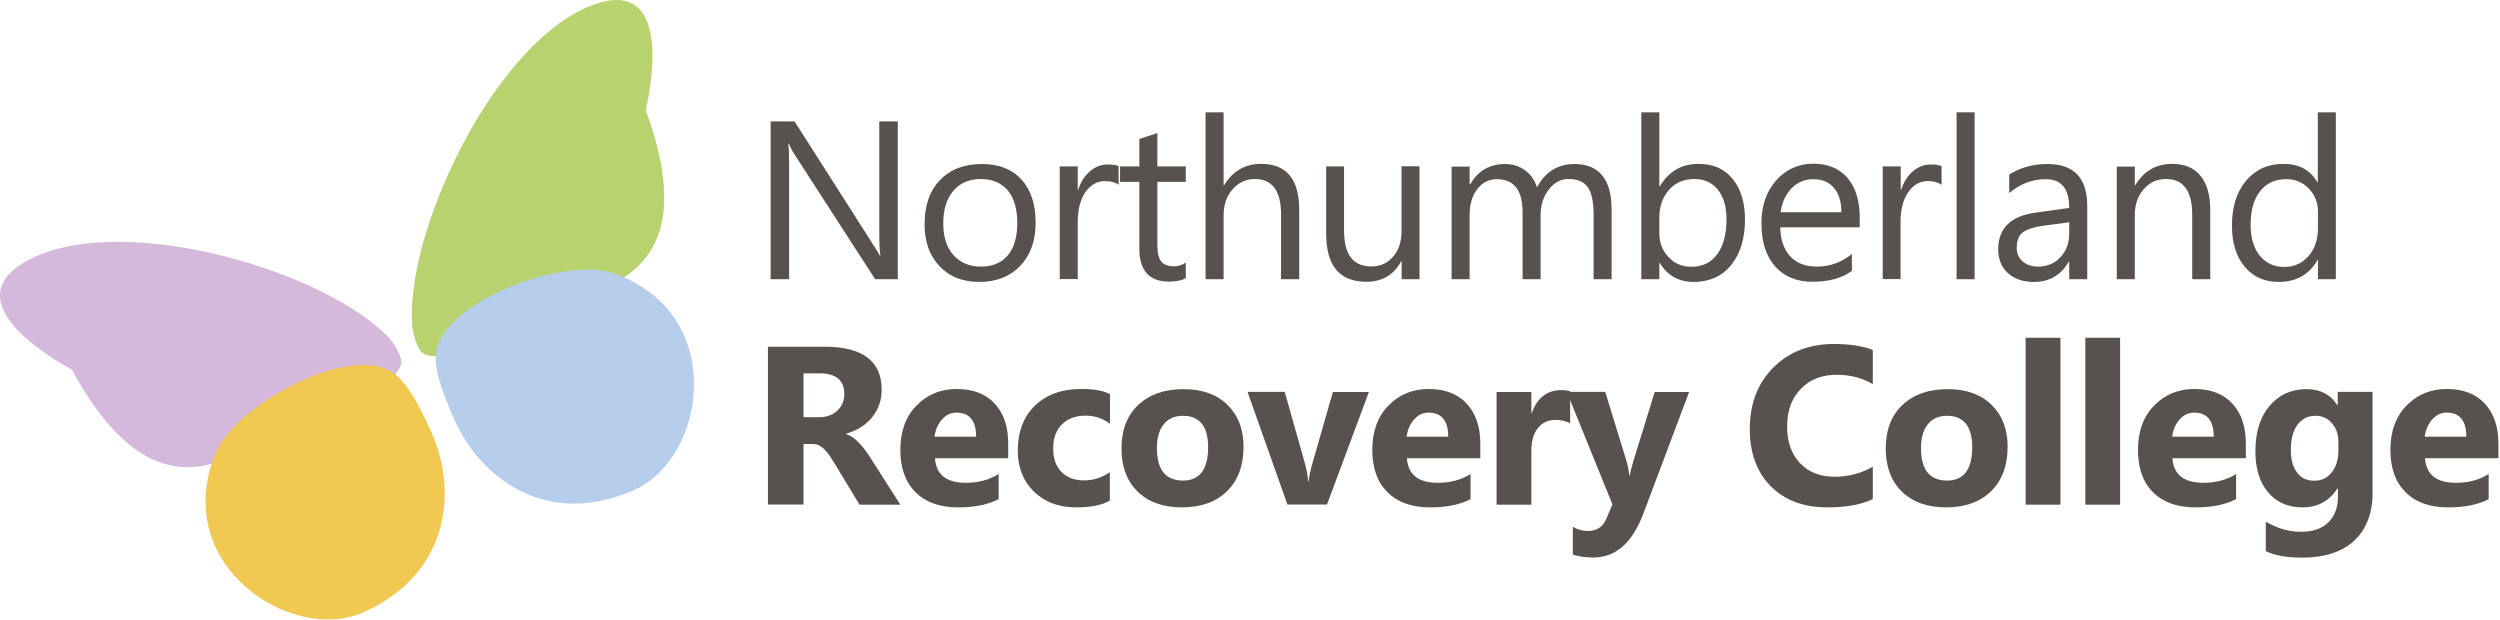 <?xml version="1.0" encoding="utf-8"?>
<!-- Generator: Adobe Illustrator 25.3.1, SVG Export Plug-In . SVG Version: 6.00 Build 0)  -->
<svg version="1.1" id="Layer_1" xmlns="http://www.w3.org/2000/svg" xmlns:xlink="http://www.w3.org/1999/xlink" x="0px" y="0px"
	 viewBox="0 0 1566.9 388.3" style="enable-background:new 0 0 1566.9 388.3;" xml:space="preserve">
<style type="text/css">
	.st0{fill:#D4B9DA;}
	.st1{fill:#F1C952;}
	.st2{fill:#B7D26F;}
	.st3{fill:#B6CDEC;}
	.st4{enable-background:new    ;}
	.st5{fill:#57524E;}
</style>
<path class="st0" d="M22,160.9c60-27.1,182.1,9.4,221.4,50.4c3.3,3.5,9.6,13,7.9,17.5c-8.2,21.8-83.3,50.6-114,60.6
	c-23.6,7.7-56.7,7.6-92.2-57.6C0.6,206.7-18,179,22,160.9z"/>
<path class="st1" d="M135,284.3c-28.5,70,48,119.6,93,99.4c55-24.8,58.3-77.5,42.5-112.5c-9-20-16.9-34-26.7-39.1
	C215.1,217.4,147.1,254.5,135,284.3z"/>
<path class="st2" d="M366.8,5.1c-60,27.1-113.2,142.9-108.4,199.5c0.4,4.8,3.4,15.8,7.9,17.5c21.8,8.2,93-29.1,120.8-45.6
	c21.4-12.7,43.2-37.6,17.7-107.3C415.3,19.2,406.8-13,366.8,5.1z"/>
<path class="st3" d="M384.8,171.4c71.4,24.9,58.1,115.2,13.1,135.5c-55,24.8-96.6-7.5-112.4-42.4c-9-20-14.4-35.2-11.7-45.9
	C281.6,187.4,354.4,160.8,384.8,171.4z"/>
<g class="st4">
	<path class="st5" d="M562.7,175h-14.2l-50.9-78.8c-1.3-2-2.3-4-3.2-6.2H494c0.4,2.1,0.6,6.6,0.6,13.6V175H483V76.1h15l49.5,77.6
		c2.1,3.2,3.4,5.4,4,6.6h0.3c-0.5-2.9-0.7-7.7-0.7-14.6V76.1h11.6V175z"/>
	<path class="st5" d="M613.8,176.7c-10.4,0-18.8-3.3-25-9.9c-6.2-6.6-9.3-15.3-9.3-26.2c0-11.9,3.2-21.1,9.7-27.8s15.2-10,26.3-10
		c10.5,0,18.8,3.2,24.7,9.7c5.9,6.5,8.9,15.5,8.9,27c0,11.3-3.2,20.3-9.6,27.1C633.1,173.3,624.5,176.7,613.8,176.7z M614.7,112.2
		c-7.3,0-13,2.5-17.2,7.4c-4.2,4.9-6.3,11.8-6.3,20.5c0,8.4,2.1,15,6.4,19.8c4.3,4.8,10,7.2,17.2,7.2c7.3,0,12.9-2.4,16.9-7.1
		c3.9-4.7,5.9-11.5,5.9-20.2c0-8.8-2-15.6-5.9-20.4C627.6,114.6,622,112.2,614.7,112.2z"/>
	<path class="st5" d="M701.1,115.8c-2-1.5-4.8-2.3-8.6-2.3c-4.8,0-8.9,2.3-12.1,6.8c-3.2,4.6-4.9,10.8-4.9,18.6v36h-11.3v-70.6h11.3
		v14.6h0.3c1.6-5,4.1-8.8,7.4-11.6s7-4.2,11.1-4.2c2.9,0,5.2,0.3,6.8,1V115.8z"/>
	<path class="st5" d="M743.3,174.3c-2.7,1.5-6.2,2.2-10.6,2.2c-12.4,0-18.6-6.9-18.6-20.7V114h-12.1v-9.7h12.1V87.1l11.3-3.7v20.9
		h17.8v9.7h-17.8v39.8c0,4.7,0.8,8.1,2.4,10.1c1.6,2,4.3,3,8,3c2.9,0,5.3-0.8,7.4-2.3V174.3z"/>
	<path class="st5" d="M814.2,175h-11.3v-40.7c0-14.7-5.5-22.1-16.4-22.1c-5.5,0-10.2,2.1-13.9,6.4c-3.8,4.3-5.7,9.7-5.7,16.4v40
		h-11.3V70.4h11.3v45.7h0.3c5.4-8.9,13.2-13.4,23.2-13.4c15.9,0,23.9,9.6,23.9,28.8V175z"/>
	<path class="st5" d="M889.8,175h-11.3v-11.2h-0.3c-4.7,8.6-12,12.8-21.8,12.8c-16.8,0-25.2-10-25.2-30.1v-42.2h11.2v40.4
		c0,14.9,5.7,22.3,17.1,22.3c5.5,0,10.1-2,13.6-6.1c3.6-4.1,5.3-9.4,5.3-16v-40.7h11.3V175z"/>
	<path class="st5" d="M1010.1,175h-11.3v-40.6c0-7.8-1.2-13.5-3.6-17c-2.4-3.5-6.5-5.2-12.2-5.2c-4.8,0-8.9,2.2-12.3,6.6
		c-3.4,4.4-5.1,9.7-5.1,15.9V175h-11.3v-41.9c0-13.9-5.4-20.8-16.1-20.8c-5,0-9.1,2.1-12.3,6.2s-4.8,9.6-4.8,16.2V175h-11.3v-70.6
		h11.3v11.2h0.3c5-8.6,12.3-12.8,21.9-12.8c4.8,0,9,1.3,12.6,4c3.6,2.7,6,6.2,7.4,10.6c5.2-9.7,13.1-14.6,23.5-14.6
		c15.5,0,23.3,9.6,23.3,28.8V175z"/>
	<path class="st5" d="M1040.3,164.8h-0.3V175h-11.3V70.4h11.3v46.4h0.3c5.6-9.4,13.7-14.1,24.4-14.1c9.1,0,16.2,3.2,21.3,9.5
		c5.1,6.3,7.7,14.8,7.7,25.4c0,11.8-2.9,21.3-8.6,28.4c-5.7,7.1-13.6,10.7-23.6,10.7C1052.1,176.7,1045.1,172.7,1040.3,164.8z
		 M1040,136.3v9.9c0,5.8,1.9,10.8,5.7,14.9c3.8,4.1,8.6,6.1,14.5,6.1c6.9,0,12.2-2.6,16.1-7.9s5.8-12.5,5.8-21.9
		c0-7.9-1.8-14-5.4-18.5c-3.6-4.5-8.6-6.7-14.8-6.7c-6.6,0-11.9,2.3-15.9,6.9C1042,123.7,1040,129.4,1040,136.3z"/>
	<path class="st5" d="M1165.7,142.5h-49.9c0.2,7.9,2.3,13.9,6.3,18.2c4,4.3,9.6,6.4,16.7,6.4c8,0,15.3-2.6,21.9-7.9v10.6
		c-6.2,4.5-14.4,6.8-24.6,6.8c-10,0-17.8-3.2-23.5-9.6c-5.7-6.4-8.6-15.4-8.6-27.1c0-11,3.1-19.9,9.3-26.9
		c6.2-6.9,14-10.4,23.2-10.4s16.4,3,21.5,9c5.1,6,7.6,14.3,7.6,24.9V142.5z M1154.1,132.9c0-6.5-1.6-11.6-4.7-15.2
		c-3.1-3.6-7.4-5.4-12.9-5.4c-5.3,0-9.9,1.9-13.6,5.7c-3.7,3.8-6,8.8-6.9,15H1154.1z"/>
	<path class="st5" d="M1216.8,115.8c-2-1.5-4.8-2.3-8.6-2.3c-4.8,0-8.9,2.3-12.1,6.8c-3.2,4.6-4.9,10.8-4.9,18.6v36H1180v-70.6h11.3
		v14.6h0.3c1.6-5,4.1-8.8,7.4-11.6c3.3-2.8,7-4.2,11.1-4.2c2.9,0,5.2,0.3,6.8,1V115.8z"/>
	<path class="st5" d="M1237.6,175h-11.3V70.4h11.3V175z"/>
	<path class="st5" d="M1308.2,175h-11.3v-11h-0.3c-4.9,8.5-12.2,12.7-21.7,12.7c-7,0-12.5-1.9-16.5-5.6s-6-8.7-6-14.8
		c0-13.2,7.8-20.9,23.3-23l21.2-3c0-12-4.9-18-14.6-18c-8.5,0-16.2,2.9-23,8.7v-11.6c6.9-4.4,14.9-6.6,24-6.6
		c16.6,0,24.9,8.8,24.9,26.3V175z M1296.9,139.3l-17,2.3c-5.2,0.7-9.2,2-11.9,3.9c-2.7,1.9-4,5.2-4,9.9c0,3.4,1.2,6.3,3.7,8.4
		c2.5,2.2,5.7,3.3,9.8,3.3c5.6,0,10.2-2,13.9-5.9c3.7-3.9,5.5-8.9,5.5-14.9V139.3z"/>
	<path class="st5" d="M1385.3,175H1374v-40.3c0-15-5.5-22.5-16.4-22.5c-5.7,0-10.3,2.1-14,6.4c-3.7,4.3-5.6,9.6-5.6,16.1V175h-11.3
		v-70.6h11.3v11.7h0.3c5.3-8.9,13.1-13.4,23.2-13.4c7.7,0,13.6,2.5,17.7,7.5c4.1,5,6.1,12.2,6.1,21.6V175z"/>
	<path class="st5" d="M1464.1,175h-11.3v-12h-0.3c-5.2,9.1-13.3,13.7-24.3,13.7c-8.9,0-16-3.2-21.3-9.5c-5.3-6.3-8-14.9-8-25.8
		c0-11.7,2.9-21,8.8-28.1c5.9-7,13.7-10.6,23.5-10.6c9.7,0,16.8,3.8,21.2,11.5h0.3V70.4h11.3V175z M1452.8,143.1v-10.4
		c0-5.7-1.9-10.5-5.7-14.5s-8.6-5.9-14.3-5.9c-6.9,0-12.3,2.5-16.3,7.6c-4,5.1-5.9,12-5.9,21c0,8.1,1.9,14.6,5.7,19.3
		s8.9,7.1,15.3,7.1c6.3,0,11.4-2.3,15.3-6.8S1452.8,150,1452.8,143.1z"/>
</g>
<g class="st4">
	<path class="st5" d="M564.3,316.3h-25.6l-15.4-25.5c-1.2-1.9-2.3-3.7-3.3-5.2c-1.1-1.5-2.1-2.8-3.2-3.9c-1.1-1.1-2.2-1.9-3.4-2.5
		c-1.2-0.6-2.4-0.9-3.8-0.9h-6v37.9h-22.3v-98.9h35.3c24,0,36,9,36,26.9c0,3.4-0.5,6.6-1.6,9.6c-1.1,2.9-2.6,5.6-4.5,7.9
		c-1.9,2.3-4.3,4.4-7,6.1c-2.7,1.7-5.8,3-9.1,4v0.3c1.5,0.5,2.9,1.2,4.3,2.2c1.4,1,2.7,2.2,4,3.6c1.3,1.4,2.5,2.9,3.7,4.4
		c1.2,1.6,2.2,3.1,3.2,4.7L564.3,316.3z M503.6,234v27.5h9.7c4.8,0,8.6-1.4,11.5-4.1c2.9-2.8,4.4-6.3,4.4-10.4c0-8.6-5.2-13-15.5-13
		H503.6z"/>
	<path class="st5" d="M632,287.2H586c0.7,10.3,7.2,15.4,19.4,15.4c7.8,0,14.6-1.8,20.5-5.5v15.7c-6.5,3.5-15,5.2-25.5,5.2
		c-11.4,0-20.3-3.2-26.6-9.5c-6.3-6.3-9.5-15.1-9.5-26.5c0-11.7,3.4-21,10.2-27.9c6.8-6.9,15.2-10.3,25.1-10.3
		c10.3,0,18.3,3.1,23.9,9.2c5.6,6.1,8.4,14.4,8.4,24.9V287.2z M611.8,273.8c0-10.1-4.1-15.2-12.3-15.2c-3.5,0-6.5,1.4-9.1,4.3
		s-4.1,6.5-4.7,10.8H611.8z"/>
	<path class="st5" d="M695.7,313.7c-4.9,2.9-12,4.3-21.3,4.3c-10.9,0-19.6-3.3-26.4-9.9c-6.7-6.6-10.1-15.1-10.1-25.5
		c0-12,3.6-21.5,10.8-28.4c7.2-6.9,16.8-10.4,28.9-10.4c8.3,0,14.3,1.1,18.1,3.3v18.5c-4.6-3.4-9.6-5.1-15.2-5.1
		c-6.3,0-11.2,1.8-14.9,5.5s-5.5,8.7-5.5,15.1c0,6.3,1.7,11.2,5.2,14.7c3.5,3.6,8.3,5.3,14.4,5.3c5.4,0,10.7-1.7,15.9-5.1V313.7z"/>
	<path class="st5" d="M740.8,318c-11.8,0-21-3.3-27.8-9.9c-6.7-6.6-10.1-15.6-10.1-26.9c0-11.7,3.5-20.8,10.5-27.4
		c7-6.6,16.4-9.9,28.4-9.9c11.7,0,20.9,3.3,27.6,9.9c6.7,6.6,10,15.3,10,26.2c0,11.7-3.4,21-10.3,27.8
		C762.2,314.6,752.8,318,740.8,318z M741.4,260.6c-5.2,0-9.2,1.8-12,5.3c-2.9,3.5-4.3,8.6-4.3,15c0,13.6,5.5,20.3,16.4,20.3
		c10.4,0,15.7-7,15.7-20.9C757.2,267.2,751.9,260.6,741.4,260.6z"/>
	<path class="st5" d="M858,245.6l-26.3,70.6h-24.8l-25-70.6h23.3l12.3,43.5c1.4,4.9,2.2,9.1,2.4,12.6h0.3c0.3-3.3,1.2-7.3,2.6-12.1
		l12.6-43.9H858z"/>
	<path class="st5" d="M927.9,287.2h-46.1c0.7,10.3,7.2,15.4,19.4,15.4c7.8,0,14.6-1.8,20.5-5.5v15.7c-6.5,3.5-15,5.2-25.5,5.2
		c-11.4,0-20.3-3.2-26.6-9.5c-6.3-6.3-9.5-15.1-9.5-26.5c0-11.7,3.4-21,10.2-27.9c6.8-6.9,15.2-10.3,25.1-10.3
		c10.3,0,18.3,3.1,23.9,9.2c5.6,6.1,8.5,14.4,8.5,24.9V287.2z M907.7,273.8c0-10.1-4.1-15.2-12.3-15.2c-3.5,0-6.5,1.4-9.1,4.3
		c-2.6,2.9-4.1,6.5-4.7,10.8H907.7z"/>
	<path class="st5" d="M984.1,265.3c-2.6-1.4-5.7-2.1-9.2-2.1c-4.7,0-8.4,1.7-11.1,5.2c-2.7,3.5-4,8.2-4,14.2v33.7H938v-70.6h21.8
		v13.1h0.3c3.4-9.6,9.7-14.3,18.6-14.3c2.3,0,4.1,0.3,5.4,0.8V265.3z"/>
	<path class="st5" d="M1058.7,245.6l-28.7,76.3c-6.9,18.3-17.3,27.5-31.2,27.5c-5.3,0-9.6-0.6-13-1.8v-17.4c2.9,1.7,6,2.6,9.4,2.6
		c5.6,0,9.5-2.6,11.7-7.9l3.7-8.8L982,245.6h24.1l13.2,43c0.8,2.7,1.5,5.8,1.9,9.5h0.3c0.4-2.7,1.2-5.8,2.3-9.3l13.3-43.1H1058.7z"
		/>
	<path class="st5" d="M1173.8,312.8c-7.2,3.5-16.6,5.2-28.3,5.2c-15.2,0-27.1-4.5-35.8-13.4c-8.7-8.9-13-20.8-13-35.7
		c0-15.8,4.9-28.6,14.7-38.5c9.8-9.8,22.5-14.8,38-14.8c9.7,0,17.8,1.2,24.4,3.7v21.5c-6.6-4-14.2-5.9-22.6-5.9
		c-9.3,0-16.8,2.9-22.5,8.8c-5.7,5.8-8.6,13.8-8.6,23.7c0,9.6,2.7,17.2,8.1,22.9c5.4,5.7,12.6,8.5,21.7,8.5c8.7,0,16.6-2.1,23.9-6.3
		V312.8z"/>
	<path class="st5" d="M1219.8,318c-11.8,0-21-3.3-27.8-9.9c-6.7-6.6-10.1-15.6-10.1-26.9c0-11.7,3.5-20.8,10.5-27.4
		c7-6.6,16.4-9.9,28.3-9.9c11.7,0,20.9,3.3,27.6,9.9c6.7,6.6,10,15.3,10,26.2c0,11.7-3.4,21-10.3,27.8
		C1241.1,314.6,1231.7,318,1219.8,318z M1220.3,260.6c-5.2,0-9.2,1.8-12,5.3c-2.9,3.5-4.3,8.6-4.3,15c0,13.6,5.5,20.3,16.4,20.3
		c10.4,0,15.7-7,15.7-20.9C1236.1,267.2,1230.8,260.6,1220.3,260.6z"/>
	<path class="st5" d="M1291.4,316.3h-21.8V211.7h21.8V316.3z"/>
	<path class="st5" d="M1328.8,316.3H1307V211.7h21.8V316.3z"/>
	<path class="st5" d="M1407.7,287.2h-46.1c0.7,10.3,7.2,15.4,19.4,15.4c7.8,0,14.6-1.8,20.5-5.5v15.7c-6.5,3.5-15,5.2-25.5,5.2
		c-11.4,0-20.3-3.2-26.6-9.5s-9.4-15.1-9.4-26.5c0-11.7,3.4-21,10.2-27.9c6.8-6.9,15.2-10.3,25.1-10.3c10.3,0,18.3,3.1,23.9,9.2
		c5.6,6.1,8.4,14.4,8.4,24.9V287.2z M1387.5,273.8c0-10.1-4.1-15.2-12.3-15.2c-3.5,0-6.5,1.4-9.1,4.3s-4.1,6.5-4.7,10.8H1387.5z"/>
	<path class="st5" d="M1487.1,308.2c0,13.1-3.8,23.3-11.4,30.5c-7.6,7.2-18.6,10.8-33,10.8c-9.5,0-17.1-1.4-22.6-4.1V327
		c7.3,4.2,14.6,6.3,22,6.3c7.4,0,13.1-1.9,17.1-5.8c4-3.9,6.1-9.2,6.1-15.8v-5.6h-0.3c-5,7.9-12.3,11.9-22,11.9
		c-9,0-16.2-3.2-21.5-9.5c-5.3-6.3-7.9-14.9-7.9-25.5c0-12,2.9-21.5,8.8-28.5c5.9-7,13.6-10.6,23.2-10.6c8.6,0,15,3.3,19.3,9.9h0.3
		v-8.2h21.8V308.2z M1465.6,282.3v-5.6c0-4.5-1.3-8.3-4-11.4c-2.6-3.1-6.1-4.7-10.3-4.7c-4.8,0-8.6,1.9-11.4,5.7
		c-2.8,3.8-4.1,9.1-4.1,15.9c0,5.9,1.3,10.5,3.9,14s6.2,5.1,10.8,5.1c4.5,0,8.2-1.7,10.9-5.2C1464.2,292.6,1465.6,288,1465.6,282.3z
		"/>
	<path class="st5" d="M1566,287.2h-46.1c0.7,10.3,7.2,15.4,19.4,15.4c7.8,0,14.6-1.8,20.5-5.5v15.7c-6.5,3.5-15,5.2-25.5,5.2
		c-11.4,0-20.3-3.2-26.6-9.5c-6.3-6.3-9.5-15.1-9.5-26.5c0-11.7,3.4-21,10.2-27.9c6.8-6.9,15.2-10.3,25.1-10.3
		c10.3,0,18.3,3.1,23.9,9.2c5.6,6.1,8.5,14.4,8.5,24.9V287.2z M1545.8,273.8c0-10.1-4.1-15.2-12.3-15.2c-3.5,0-6.5,1.4-9.1,4.3
		c-2.6,2.9-4.1,6.5-4.7,10.8H1545.8z"/>
</g>
</svg>
